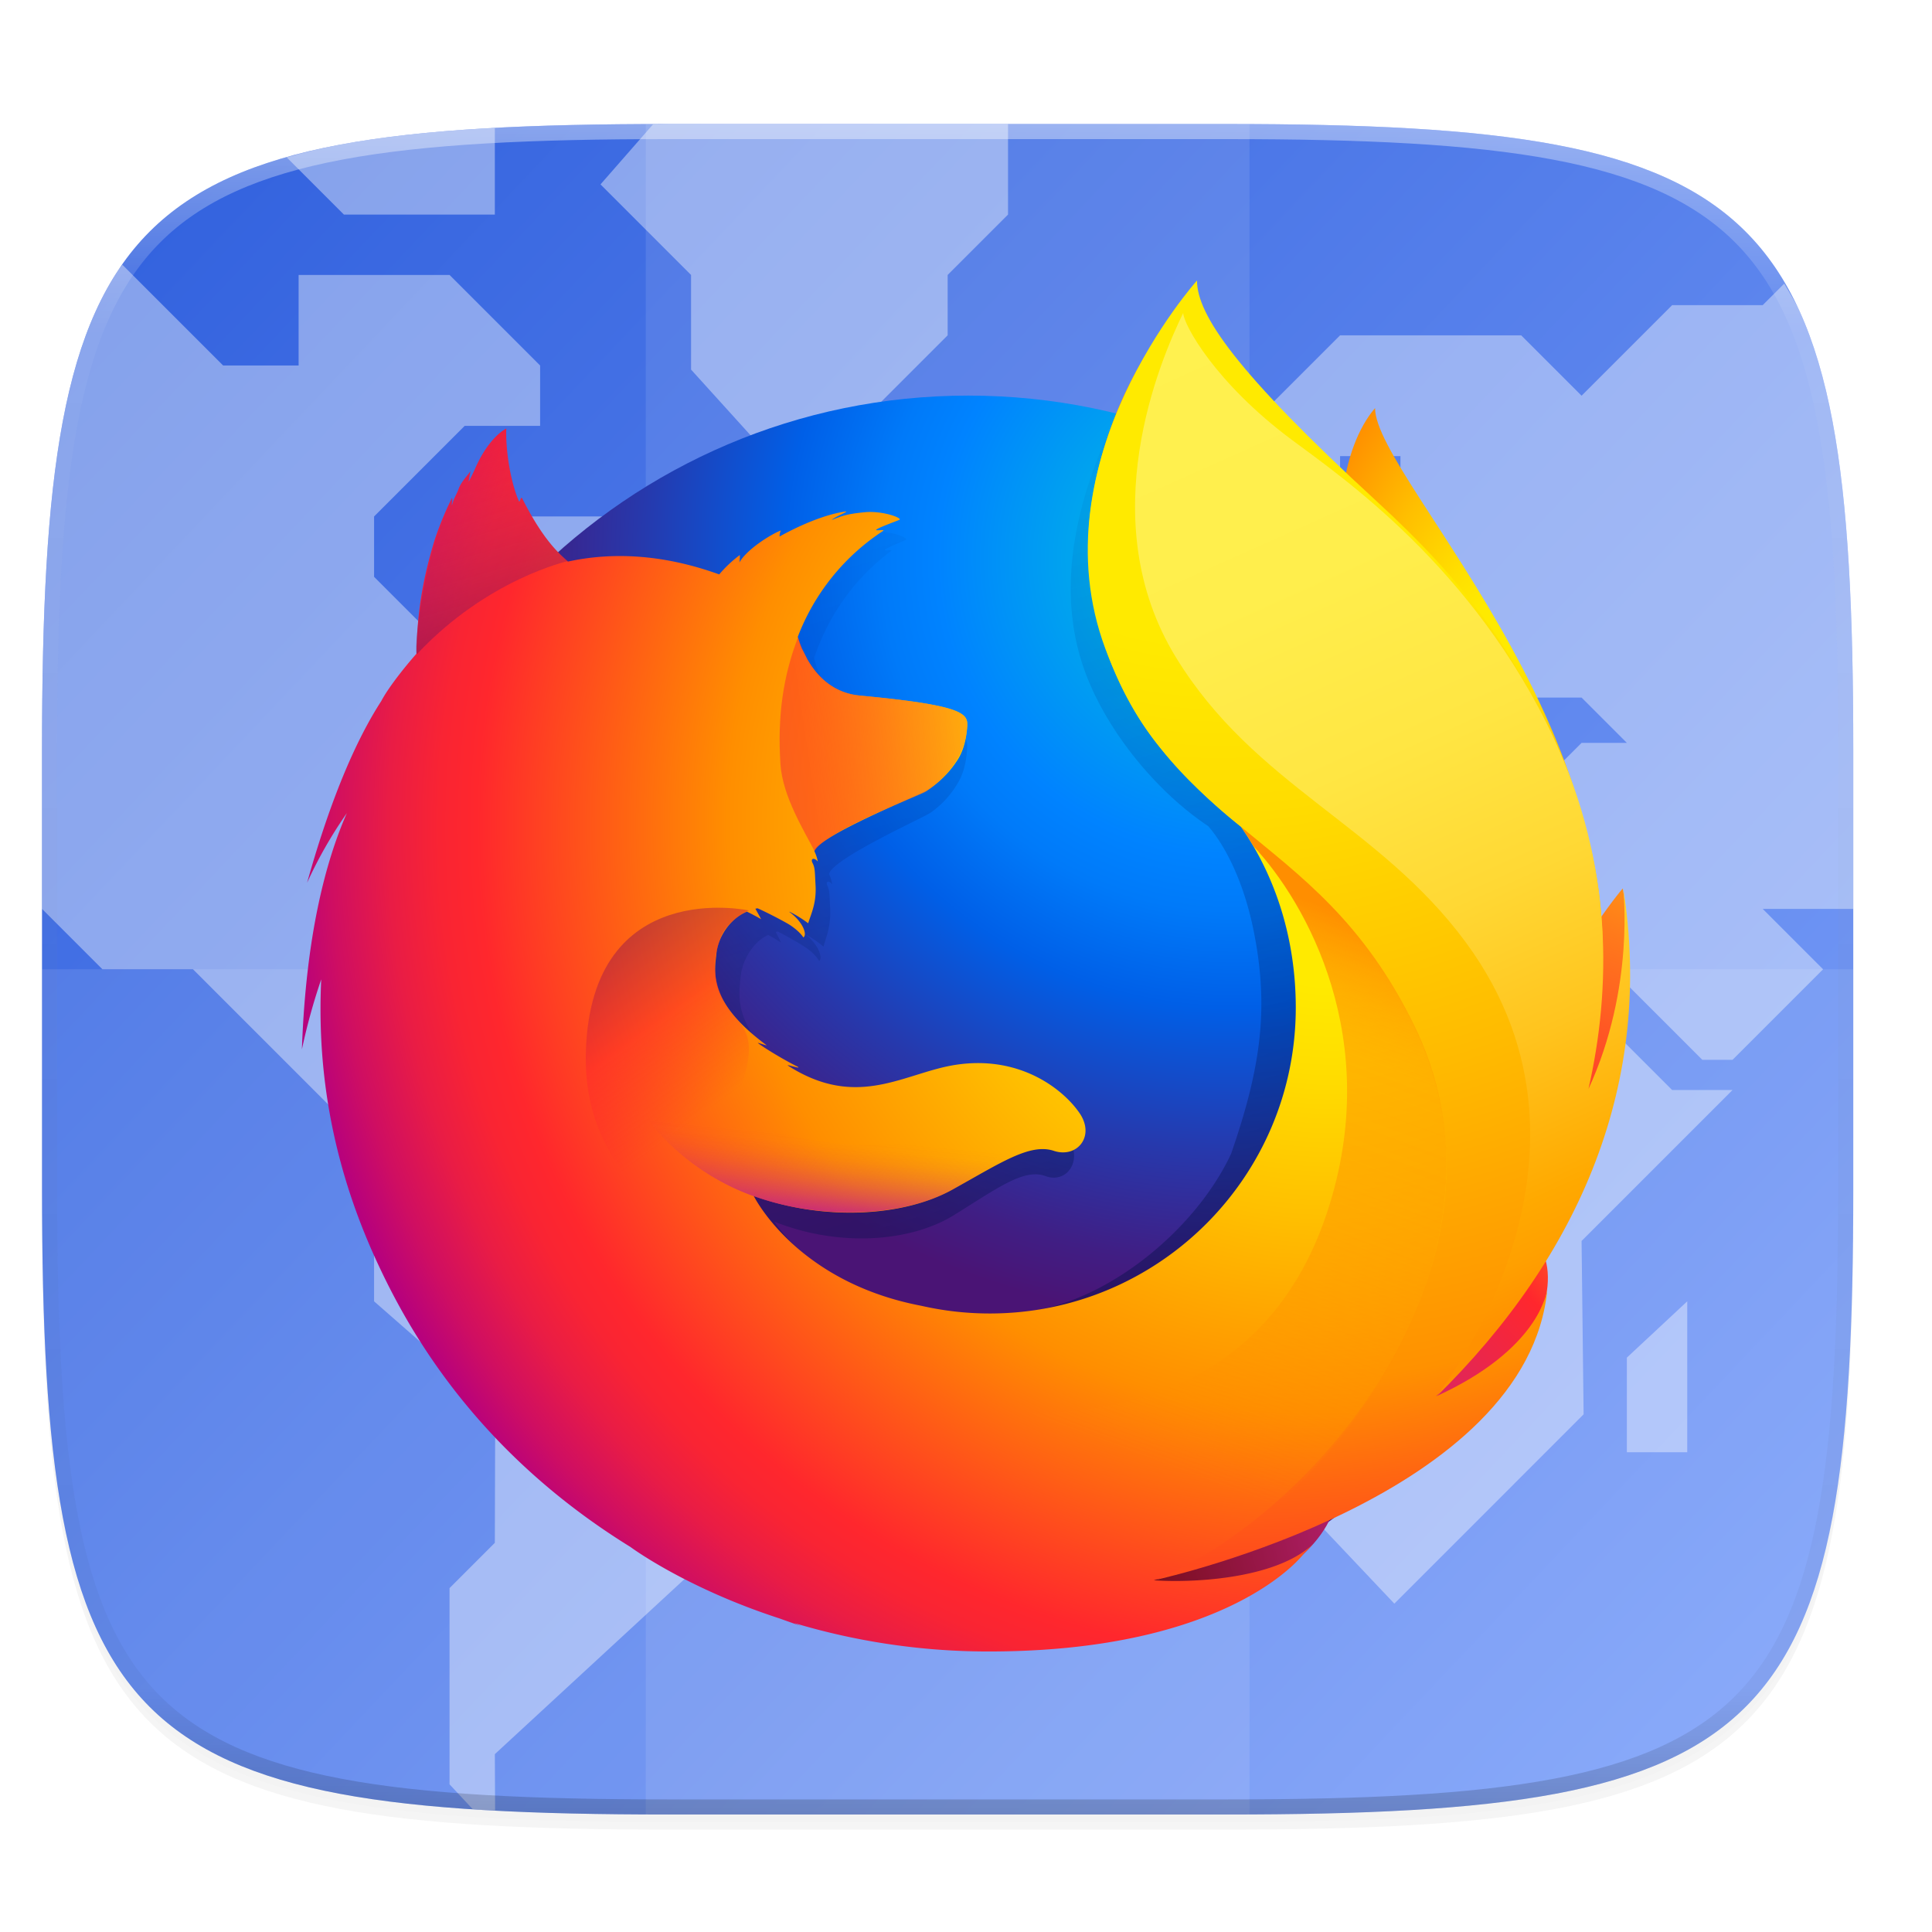 <?xml version="1.0" encoding="UTF-8" standalone="no"?>
<!-- Created with Inkscape (http://www.inkscape.org/) -->

<svg
   xmlns:dc="http://purl.org/dc/elements/1.1/"
   xmlns:cc="http://creativecommons.org/ns#"
   xmlns:rdf="http://www.w3.org/1999/02/22-rdf-syntax-ns#"
   xmlns:svg="http://www.w3.org/2000/svg"
   xmlns="http://www.w3.org/2000/svg"
   xmlns:xlink="http://www.w3.org/1999/xlink"
   xmlns:sodipodi="http://sodipodi.sourceforge.net/DTD/sodipodi-0.dtd"
   xmlns:inkscape="http://www.inkscape.org/namespaces/inkscape"
   inkscape:export-ydpi="96"
   inkscape:export-xdpi="96"
   width="256"
   height="256"
   id="svg11300"
   sodipodi:version="0.32"
   inkscape:version="0.92.3 (2405546, 2018-03-11)"
   sodipodi:docname="firefox.svg"
   inkscape:output_extension="org.inkscape.output.svg.inkscape"
   version="1.0"
   style="display:inline;enable-background:new"
   inkscape:export-filename="/home/sam/suru-template.png">
  <title
     id="title3004">Suru App Icon Template</title>
  <sodipodi:namedview
     stroke="#ef2929"
     fill="#f57900"
     id="base"
     pagecolor="#ffffff"
     bordercolor="#000000"
     borderopacity="0.255"
     inkscape:pageopacity="0"
     inkscape:pageshadow="2"
     inkscape:zoom="2"
     inkscape:cx="84.50514"
     inkscape:cy="126.27108"
     inkscape:current-layer="layer13"
     showgrid="false"
     inkscape:grid-bbox="true"
     inkscape:document-units="px"
     inkscape:showpageshadow="false"
     inkscape:window-width="1920"
     inkscape:window-height="1009"
     inkscape:window-x="0"
     inkscape:window-y="34"
     width="400px"
     height="300px"
     inkscape:snap-nodes="true"
     inkscape:snap-bbox="true"
     gridtolerance="10000"
     inkscape:object-nodes="true"
     inkscape:snap-grids="true"
     showguides="true"
     inkscape:guide-bbox="true"
     inkscape:window-maximized="1"
     inkscape:bbox-paths="true"
     inkscape:snap-bbox-midpoints="true"
     inkscape:snap-global="true"
     inkscape:object-paths="true"
     inkscape:snap-intersection-paths="true"
     inkscape:snap-smooth-nodes="true"
     inkscape:pagecheckerboard="false"
     showborder="true"
     inkscape:document-rotation="0">
    <inkscape:grid
       spacingy="1"
       spacingx="1"
       id="grid5883"
       type="xygrid"
       enabled="true"
       visible="true"
       empspacing="4"
       snapvisiblegridlinesonly="true"
       originx="0"
       originy="0" />
    <inkscape:grid
       type="xygrid"
       id="grid11592"
       empspacing="2"
       visible="true"
       enabled="false"
       spacingx="0.5"
       spacingy="0.5"
       color="#ff0000"
       opacity="0.125"
       empcolor="#ff0000"
       empopacity="0.251"
       snapvisiblegridlinesonly="true"
       originx="0"
       originy="0" />
  </sodipodi:namedview>
  <defs
     id="defs3">
    <linearGradient
       inkscape:collect="always"
       id="linearGradient1187">
      <stop
         style="stop-color:#2f5fdd;stop-opacity:1"
         offset="0"
         id="stop1183" />
      <stop
         style="stop-color:#80a3fa;stop-opacity:1"
         offset="1"
         id="stop1185" />
    </linearGradient>
    <clipPath
       clipPathUnits="userSpaceOnUse"
       id="clipPath9430">
      <path
         sodipodi:nodetypes="sssssssss"
         inkscape:connector-curvature="0"
         id="path9432"
         d="m 166.062,-196 h 179.875 C 491.235,-196 512,-175.287 512,-30.125 v 148.25 C 512,263.286 491.235,284 345.938,284 H 166.062 C 20.765,284 0,263.286 0,118.125 V -30.125 C 0,-175.287 20.765,-196 166.062,-196 Z"
         style="color:#000000;display:inline;overflow:visible;visibility:visible;fill:#ffffff;fill-opacity:1;fill-rule:nonzero;stroke:none;stroke-width:1;marker:none;enable-background:new" />
    </clipPath>
    <clipPath
       clipPathUnits="userSpaceOnUse"
       id="clipPath1082">
      <path
         sodipodi:nodetypes="sssssssss"
         inkscape:connector-curvature="0"
         id="path1084"
         d="M 361.938,-212 C 507.235,-212 528,-191.287 528,-46.125 V 70.125 C 528,215.286 507.235,236 361.938,236 H 214.062 C 68.765,236 48,215.286 48,70.125 V -46.125 C 48,-191.287 68.765,-212 214.062,-212 Z"
         style="display:inline;opacity:1;fill:#8c59d9;fill-opacity:1;stroke:none;stroke-width:2;stroke-linecap:round;stroke-linejoin:round;stroke-miterlimit:4;stroke-dasharray:none;stroke-dashoffset:0;stroke-opacity:1;enable-background:new" />
    </clipPath>
    <filter
       inkscape:collect="always"
       style="color-interpolation-filters:sRGB"
       id="filter925"
       x="-0.023"
       width="1.046"
       y="-0.025"
       height="1.05">
      <feGaussianBlur
         inkscape:collect="always"
         stdDeviation="2.32"
         id="feGaussianBlur927" />
    </filter>
    <filter
       inkscape:collect="always"
       style="color-interpolation-filters:sRGB"
       id="filter931"
       x="-0.012"
       width="1.023"
       y="-0.012"
       height="1.025">
      <feGaussianBlur
         inkscape:collect="always"
         stdDeviation="1.16"
         id="feGaussianBlur933" />
    </filter>
    <linearGradient
       inkscape:collect="always"
       xlink:href="#linearGradient1013"
       id="linearGradient1108"
       x1="296"
       y1="-212"
       x2="296"
       y2="236"
       gradientUnits="userSpaceOnUse" />
    <linearGradient
       id="linearGradient1013"
       inkscape:collect="always">
      <stop
         id="stop1005"
         offset="0"
         style="stop-color:#ffffff;stop-opacity:1;" />
      <stop
         style="stop-color:#ffffff;stop-opacity:0.098"
         offset="0.125"
         id="stop1007" />
      <stop
         style="stop-color:#000000;stop-opacity:0.098"
         offset="0.925"
         id="stop1009" />
      <stop
         id="stop1011"
         offset="1"
         style="stop-color:#000000;stop-opacity:0.498" />
    </linearGradient>
    <clipPath
       clipPathUnits="userSpaceOnUse"
       id="clipPath1082-3">
      <path
         sodipodi:nodetypes="sssssssss"
         inkscape:connector-curvature="0"
         id="path1084-6"
         d="M 361.938,-212 C 507.235,-212 528,-191.287 528,-46.125 V 70.125 C 528,215.286 507.235,236 361.938,236 H 214.062 C 68.765,236 48,215.286 48,70.125 V -46.125 C 48,-191.287 68.765,-212 214.062,-212 Z"
         style="display:inline;opacity:1;fill:#8c59d9;fill-opacity:1;stroke:none;stroke-width:2;stroke-linecap:round;stroke-linejoin:round;stroke-miterlimit:4;stroke-dasharray:none;stroke-dashoffset:0;stroke-opacity:1;enable-background:new" />
    </clipPath>
    <radialGradient
       id="radial-gradient-99"
       cx="-14480.522"
       cy="-8329.079"
       fx="-14509.281"
       r="450.875"
       gradientTransform="matrix(0.141,0.006,-0.009,0.207,2167.785,1939.651)"
       gradientUnits="userSpaceOnUse">
      <stop
         offset="0.045"
         stop-color="#ffea00"
         id="stop1351-6" />
      <stop
         offset="0.12"
         stop-color="#ffde00"
         id="stop1353-7" />
      <stop
         offset="0.254"
         stop-color="#ffbf00"
         id="stop1355-9" />
      <stop
         offset="0.429"
         stop-color="#ff8e00"
         id="stop1357-39" />
      <stop
         offset="0.769"
         stop-color="#ff272d"
         id="stop1359-7" />
      <stop
         offset="0.872"
         stop-color="#e0255a"
         id="stop1361-4" />
      <stop
         offset="0.953"
         stop-color="#cc2477"
         id="stop1363-8" />
      <stop
         offset="1"
         stop-color="#c42482"
         id="stop1365-99" />
    </radialGradient>
    <radialGradient
       id="radial-gradient-2-4"
       cx="-7529.669"
       cy="-7921.608"
       r="791.229"
       gradientTransform="matrix(0.226,0,0,0.226,1865.223,1908.267)"
       gradientUnits="userSpaceOnUse">
      <stop
         offset="0"
         stop-color="#00ccda"
         id="stop1368-2" />
      <stop
         offset="0.22"
         stop-color="#0083ff"
         id="stop1370-7" />
      <stop
         offset="0.261"
         stop-color="#007af9"
         id="stop1372-4" />
      <stop
         offset="0.33"
         stop-color="#0060e8"
         id="stop1374-26" />
      <stop
         offset="0.333"
         stop-color="#005fe7"
         id="stop1376-07" />
      <stop
         offset="0.438"
         stop-color="#2639ad"
         id="stop1378-4" />
      <stop
         offset="0.522"
         stop-color="#401e84"
         id="stop1380-7" />
      <stop
         offset="0.566"
         stop-color="#4a1475"
         id="stop1382-7" />
    </radialGradient>
    <linearGradient
       inkscape:collect="always"
       xlink:href="#linear-gradient-46-3-1-3"
       id="linearGradient4923"
       gradientUnits="userSpaceOnUse"
       x1="575.669"
       y1="731.188"
       x2="384.231"
       y2="104.96"
       gradientTransform="matrix(0.185,0,0,0.185,33.539,80.803)" />
    <linearGradient
       id="linear-gradient-46-3-1-3"
       x1="575.669"
       y1="731.188"
       x2="384.231"
       y2="104.96"
       gradientUnits="userSpaceOnUse">
      <stop
         offset="0"
         stop-color="#000f43"
         stop-opacity="0.4"
         id="stop1385-2-7-9-1" />
      <stop
         offset="0.485"
         stop-color="#001962"
         stop-opacity="0.173"
         id="stop1387-3-6-6-0" />
      <stop
         offset="1"
         stop-color="#002079"
         stop-opacity="0"
         id="stop1389-5-7-6-3" />
    </linearGradient>
    <radialGradient
       id="radial-gradient-3-5"
       cx="-8260.94"
       cy="-6516.556"
       r="266.886"
       gradientTransform="matrix(0.225,0.023,-0.023,0.225,1934.323,1852.539)"
       gradientUnits="userSpaceOnUse">
      <stop
         offset="0.003"
         stop-color="#ffea00"
         id="stop1392-2" />
      <stop
         offset="0.497"
         stop-color="#ff272d"
         id="stop1394-14" />
      <stop
         offset="1"
         stop-color="#c42482"
         id="stop1396-53" />
    </radialGradient>
    <radialGradient
       id="radial-gradient-4-5"
       cx="-8285.087"
       cy="-6772.468"
       r="445.678"
       gradientTransform="matrix(0.225,0.023,-0.023,0.225,1934.323,1852.539)"
       gradientUnits="userSpaceOnUse">
      <stop
         offset="0.003"
         stop-color="#ffe900"
         id="stop1399-9" />
      <stop
         offset="0.157"
         stop-color="#ffaf0e"
         id="stop1401-01" />
      <stop
         offset="0.316"
         stop-color="#ff7a1b"
         id="stop1403-8" />
      <stop
         offset="0.472"
         stop-color="#ff4e26"
         id="stop1405-9" />
      <stop
         offset="0.621"
         stop-color="#ff2c2e"
         id="stop1407-5" />
      <stop
         offset="0.762"
         stop-color="#ff1434"
         id="stop1409-7" />
      <stop
         offset="0.892"
         stop-color="#ff0538"
         id="stop1411-2" />
      <stop
         offset="1"
         stop-color="#ff0039"
         id="stop1413-2" />
    </radialGradient>
    <radialGradient
       id="radial-gradient-5-64"
       cx="-8222.051"
       cy="-6359.332"
       r="408.958"
       gradientTransform="matrix(0.225,0.023,-0.023,0.225,1934.323,1852.539)"
       gradientUnits="userSpaceOnUse">
      <stop
         offset="0.003"
         stop-color="#ff272d"
         id="stop1416-2" />
      <stop
         offset="0.497"
         stop-color="#c42482"
         id="stop1418-62" />
      <stop
         offset="0.986"
         stop-color="#620700"
         id="stop1420-51" />
    </radialGradient>
    <radialGradient
       id="radial-gradient-6-7"
       cx="750.189"
       cy="396.041"
       fx="778.167"
       fy="382.212"
       r="782.18"
       gradientUnits="userSpaceOnUse"
       gradientTransform="matrix(0.185,0,0,0.185,33.539,80.803)">
      <stop
         offset="0.156"
         stop-color="#ffea00"
         id="stop1423-7" />
      <stop
         offset="0.231"
         stop-color="#ffde00"
         id="stop1425-4" />
      <stop
         offset="0.365"
         stop-color="#ffbf00"
         id="stop1427-0" />
      <stop
         offset="0.541"
         stop-color="#ff8e00"
         id="stop1429-3" />
      <stop
         offset="0.763"
         stop-color="#ff272d"
         id="stop1431-5" />
      <stop
         offset="0.796"
         stop-color="#f92433"
         id="stop1433-0" />
      <stop
         offset="0.841"
         stop-color="#e91c45"
         id="stop1435-1" />
      <stop
         offset="0.893"
         stop-color="#cf0e62"
         id="stop1437-6" />
      <stop
         offset="0.935"
         stop-color="#b5007f"
         id="stop1439-02" />
    </radialGradient>
    <radialGradient
       id="radial-gradient-7-8"
       cx="691.339"
       cy="3.289"
       r="923.615"
       gradientUnits="userSpaceOnUse"
       gradientTransform="matrix(0.185,0,0,0.185,33.539,80.803)">
      <stop
         offset="0.279"
         stop-color="#ffea00"
         id="stop1442-4" />
      <stop
         offset="0.402"
         stop-color="#fd0"
         id="stop1444-0" />
      <stop
         offset="0.63"
         stop-color="#ffba00"
         id="stop1446-1" />
      <stop
         offset="0.856"
         stop-color="#ff9100"
         id="stop1448-6" />
      <stop
         offset="0.933"
         stop-color="#ff6711"
         id="stop1450-2" />
      <stop
         offset="0.994"
         stop-color="#ff4a1d"
         id="stop1452-9" />
    </radialGradient>
    <linearGradient
       inkscape:collect="always"
       xlink:href="#linear-gradient-2-1-2-3-9"
       id="linearGradient4925"
       gradientUnits="userSpaceOnUse"
       gradientTransform="matrix(0.225,0.023,-0.023,0.225,1934.323,1852.539)"
       x1="-8944.65"
       y1="-6677.742"
       x2="-8660.289"
       y2="-6750.226" />
    <linearGradient
       id="linear-gradient-2-1-2-3-9"
       x1="-8944.65"
       y1="-6677.742"
       x2="-8660.289"
       y2="-6750.226"
       gradientTransform="matrix(1.219,0.123,-0.123,1.219,10296.265,9597.23)"
       gradientUnits="userSpaceOnUse">
      <stop
         offset="0"
         stop-color="#c42482"
         stop-opacity="0.5"
         id="stop1455-0-6-5-8" />
      <stop
         offset="0.474"
         stop-color="#ff272d"
         stop-opacity="0.5"
         id="stop1457-2-4-6-3" />
      <stop
         offset="0.486"
         stop-color="#ff2c2c"
         stop-opacity="0.513"
         id="stop1459-0-4-8-7" />
      <stop
         offset="0.675"
         stop-color="#ff7a1a"
         stop-opacity="0.72"
         id="stop1461-9-7-1-1" />
      <stop
         offset="0.829"
         stop-color="#ffb20d"
         stop-opacity="0.871"
         id="stop1463-2-7-8-0" />
      <stop
         offset="0.942"
         stop-color="#ffd605"
         stop-opacity="0.964"
         id="stop1465-5-2-0-2" />
      <stop
         offset="1"
         stop-color="#ffe302"
         id="stop1467-0-8-8-8" />
    </linearGradient>
    <linearGradient
       inkscape:collect="always"
       xlink:href="#linear-gradient-3-6-8-0-4"
       id="linearGradient4927"
       gradientUnits="userSpaceOnUse"
       gradientTransform="matrix(0.184,0.018,-0.018,0.184,1.473,323.369)"
       x1="245.347"
       y1="-1082.012"
       x2="190.775"
       y2="-1221.859" />
    <linearGradient
       id="linear-gradient-3-6-8-0-4"
       x1="245.347"
       y1="-1082.012"
       x2="190.775"
       y2="-1221.859"
       gradientTransform="matrix(0.995,0.1,-0.1,0.995,-173.696,1313.941)"
       gradientUnits="userSpaceOnUse">
      <stop
         offset="0"
         stop-color="#891551"
         stop-opacity="0.6"
         id="stop1470-1-1-3-8" />
      <stop
         offset="1"
         stop-color="#c42482"
         stop-opacity="0"
         id="stop1472-5-6-6-3" />
    </linearGradient>
    <linearGradient
       inkscape:collect="always"
       xlink:href="#linear-gradient-4-4-2-3-8"
       id="linearGradient4929"
       gradientUnits="userSpaceOnUse"
       gradientTransform="matrix(0.184,0.018,-0.018,0.184,89.925,35.302)"
       x1="22.04"
       y1="718.827"
       x2="116.148"
       y2="825.714" />
    <linearGradient
       id="linear-gradient-4-4-2-3-8"
       x1="22.04"
       y1="718.827"
       x2="116.148"
       y2="825.714"
       gradientTransform="matrix(0.995,0.1,-0.1,0.995,305.439,-246.471)"
       gradientUnits="userSpaceOnUse">
      <stop
         offset="0.005"
         stop-color="#891551"
         stop-opacity="0.5"
         id="stop1475-8-9-0-5" />
      <stop
         offset="0.484"
         stop-color="#ff272d"
         stop-opacity="0.5"
         id="stop1477-5-6-0-2" />
      <stop
         offset="1"
         stop-color="#ff272d"
         stop-opacity="0"
         id="stop1479-7-5-3-4" />
    </linearGradient>
    <linearGradient
       inkscape:collect="always"
       xlink:href="#linear-gradient-5-2-2-9-3"
       id="linearGradient4931"
       gradientUnits="userSpaceOnUse"
       gradientTransform="matrix(0.184,0.018,-0.018,0.184,89.925,35.302)"
       x1="200.104"
       y1="904.616"
       x2="200.171"
       y2="829.835" />
    <linearGradient
       id="linear-gradient-5-2-2-9-3"
       x1="200.104"
       y1="904.616"
       x2="200.171"
       y2="829.835"
       gradientTransform="matrix(0.995,0.1,-0.1,0.995,305.439,-246.471)"
       gradientUnits="userSpaceOnUse">
      <stop
         offset="0"
         stop-color="#c42482"
         id="stop1482-4-7-7-0" />
      <stop
         offset="0.083"
         stop-color="#c42482"
         stop-opacity="0.81"
         id="stop1484-3-8-6-5" />
      <stop
         offset="0.206"
         stop-color="#c42482"
         stop-opacity="0.565"
         id="stop1486-0-3-3-6" />
      <stop
         offset="0.328"
         stop-color="#c42482"
         stop-opacity="0.362"
         id="stop1488-4-0-5-0" />
      <stop
         offset="0.447"
         stop-color="#c42482"
         stop-opacity="0.204"
         id="stop1490-3-0-7-0" />
      <stop
         offset="0.562"
         stop-color="#c42482"
         stop-opacity="0.091"
         id="stop1492-5-1-6-8" />
      <stop
         offset="0.673"
         stop-color="#c42482"
         stop-opacity="0.023"
         id="stop1494-1-6-3-3" />
      <stop
         offset="0.773"
         stop-color="#c42482"
         stop-opacity="0"
         id="stop1496-5-6-4-7" />
    </linearGradient>
    <linearGradient
       inkscape:collect="always"
       xlink:href="#linear-gradient-6-1-5-1-9"
       id="linearGradient4933"
       gradientUnits="userSpaceOnUse"
       x1="655.531"
       y1="38.12"
       x2="961.187"
       y2="721.615"
       gradientTransform="matrix(0.185,0,0,0.185,33.539,80.803)" />
    <linearGradient
       id="linear-gradient-6-1-5-1-9"
       x1="655.531"
       y1="38.12"
       x2="961.187"
       y2="721.615"
       gradientUnits="userSpaceOnUse">
      <stop
         offset="0"
         stop-color="#fff14f"
         id="stop1499-2-9-8-0" />
      <stop
         offset="0.268"
         stop-color="#ffee4c"
         id="stop1501-7-6-4-2" />
      <stop
         offset="0.452"
         stop-color="#ffe643"
         id="stop1503-8-6-6-4" />
      <stop
         offset="0.612"
         stop-color="#ffd834"
         id="stop1505-0-8-8-8" />
      <stop
         offset="0.757"
         stop-color="#ffc41e"
         id="stop1507-7-1-0-6" />
      <stop
         offset="0.892"
         stop-color="#ffab02"
         id="stop1509-4-3-4-1" />
      <stop
         offset="0.902"
         stop-color="#ffa900"
         id="stop1511-1-3-8-6" />
      <stop
         offset="0.949"
         stop-color="#ffa000"
         id="stop1513-1-4-9-3" />
      <stop
         offset="1"
         stop-color="#ff9100"
         id="stop1515-6-1-4-9" />
    </linearGradient>
    <linearGradient
       inkscape:collect="always"
       xlink:href="#linear-gradient-7-3-4-7-5"
       id="linearGradient4935"
       gradientUnits="userSpaceOnUse"
       x1="715.885"
       y1="431.21"
       x2="571.098"
       y2="819.96"
       gradientTransform="matrix(0.185,0,0,0.185,33.539,80.803)" />
    <linearGradient
       id="linear-gradient-7-3-4-7-5"
       x1="715.885"
       y1="431.21"
       x2="571.098"
       y2="819.96"
       gradientUnits="userSpaceOnUse">
      <stop
         offset="0"
         stop-color="#ff8e00"
         id="stop1518-1-7-2-0" />
      <stop
         offset="0.04"
         stop-color="#ff8e00"
         stop-opacity="0.858"
         id="stop1520-6-7-6-7" />
      <stop
         offset="0.084"
         stop-color="#ff8e00"
         stop-opacity="0.729"
         id="stop1522-8-2-6-5" />
      <stop
         offset="0.13"
         stop-color="#ff8e00"
         stop-opacity="0.628"
         id="stop1524-6-5-4-2" />
      <stop
         offset="0.178"
         stop-color="#ff8e00"
         stop-opacity="0.557"
         id="stop1526-1-3-9-6" />
      <stop
         offset="0.227"
         stop-color="#ff8e00"
         stop-opacity="0.514"
         id="stop1528-5-8-3-9" />
      <stop
         offset="0.282"
         stop-color="#ff8e00"
         stop-opacity="0.5"
         id="stop1530-1-9-5-2" />
      <stop
         offset="0.389"
         stop-color="#ff8e00"
         stop-opacity="0.478"
         id="stop1532-2-4-7-0" />
      <stop
         offset="0.524"
         stop-color="#ff8e00"
         stop-opacity="0.416"
         id="stop1534-1-6-8-4" />
      <stop
         offset="0.676"
         stop-color="#ff8e00"
         stop-opacity="0.314"
         id="stop1536-8-7-6-1" />
      <stop
         offset="0.838"
         stop-color="#ff8e00"
         stop-opacity="0.172"
         id="stop1538-5-9-0-0" />
      <stop
         offset="1"
         stop-color="#ff8e00"
         stop-opacity="0"
         id="stop1540-8-6-3-9" />
    </linearGradient>
    <linearGradient
       inkscape:collect="always"
       xlink:href="#linearGradient1187"
       id="linearGradient1189"
       x1="7.213"
       y1="60.432"
       x2="243.414"
       y2="283.881"
       gradientUnits="userSpaceOnUse" />
  </defs>
  <g
     style="display:inline"
     inkscape:groupmode="layer"
     inkscape:label="Icon"
     id="layer1"
     transform="translate(0,-44)">
    <g
       inkscape:groupmode="layer"
       id="layer9"
       inkscape:label="Hires"
       style="display:inline">
      <g
         inkscape:groupmode="layer"
         id="layer6"
         inkscape:label="Drop Shadow"
         style="display:inline">
        <path
           sodipodi:nodetypes="sssssssss"
           inkscape:connector-curvature="0"
           id="path923"
           d="m 162.537,62.432 c 72.649,0 83.031,10.357 83.031,82.937 v 58.125 c 0,72.581 -10.383,82.938 -83.031,82.938 h -73.938 c -72.649,0 -83.031,-10.357 -83.031,-82.938 v -58.125 c 0,-72.581 10.383,-82.937 83.031,-82.937 z"
           style="display:inline;opacity:0.2;fill:#000000;fill-opacity:1;stroke:none;stroke-width:2;stroke-linecap:round;stroke-linejoin:round;stroke-miterlimit:4;stroke-dasharray:none;stroke-dashoffset:0;stroke-opacity:1;filter:url(#filter925);enable-background:new" />
        <path
           style="display:inline;opacity:0.1;fill:#000000;fill-opacity:1;stroke:none;stroke-width:2;stroke-linecap:round;stroke-linejoin:round;stroke-miterlimit:4;stroke-dasharray:none;stroke-dashoffset:0;stroke-opacity:1;filter:url(#filter931);enable-background:new"
           d="m 162.537,61.432 c 72.649,0 83.031,10.357 83.031,82.937 v 58.125 c 0,72.581 -10.383,82.938 -83.031,82.938 h -73.938 c -72.649,0 -83.031,-10.357 -83.031,-82.938 v -58.125 c 0,-72.581 10.383,-82.937 83.031,-82.937 z"
           id="path929"
           inkscape:connector-curvature="0"
           sodipodi:nodetypes="sssssssss" />
      </g>
      <g
         inkscape:groupmode="layer"
         id="layer10"
         inkscape:label="Background"
         style="display:inline">
        <path
           style="display:inline;opacity:1;fill:url(#linearGradient1189);fill-opacity:1;stroke:none;stroke-width:2;stroke-linecap:round;stroke-linejoin:round;stroke-miterlimit:4;stroke-dasharray:none;stroke-dashoffset:0;stroke-opacity:1;enable-background:new"
           d="m 162.537,60.432 c 72.649,0 83.031,10.357 83.031,82.937 v 58.125 c 0,72.581 -10.383,82.938 -83.031,82.938 h -73.938 c -72.649,0 -83.031,-10.357 -83.031,-82.938 v -58.125 c 0,-72.581 10.383,-82.937 83.031,-82.937 z"
           id="rect877"
           inkscape:connector-curvature="0"
           sodipodi:nodetypes="sssssssss" />
      </g>
      <g
         inkscape:groupmode="layer"
         id="layer13"
         inkscape:label="Pictogram"
         style="display:inline">
        <rect
           y="60.432"
           x="85.568"
           height="224"
           width="80"
           id="rect4277"
           style="color:#000000;display:inline;overflow:visible;visibility:visible;opacity:0.1;fill:#ffffff;fill-opacity:1;fill-rule:nonzero;stroke:none;stroke-width:2;stroke-linecap:butt;stroke-linejoin:miter;stroke-miterlimit:4;stroke-dasharray:none;stroke-dashoffset:0;stroke-opacity:1;marker:none;enable-background:accumulate"
           inkscape:label="Folder Effect Center" />
        <path
           style="display:inline;opacity:0.1;fill:#ffffff;fill-opacity:1;stroke:none;stroke-width:2;stroke-linecap:round;stroke-linejoin:round;stroke-miterlimit:4;stroke-dasharray:none;stroke-dashoffset:0;stroke-opacity:1;enable-background:new"
           d="m 5.568,172.432 v 29.062 c 0,72.581 10.383,82.938 83.031,82.938 h 73.937 c 72.649,0 83.031,-10.357 83.031,-82.938 v -29.062 z"
           id="path1026"
           inkscape:connector-curvature="0"
           sodipodi:nodetypes="csssscc"
           inkscape:label="Folder Effect Bottom" />
        <path
           inkscape:connector-curvature="0"
           id="path4243"
           d="m 88.6,60.432 c -0.771,0 -1.317,0.048 -2.074,0.051 l -6.957,7.949 12,12 v 12.541 l 14,15.459 h 8 v -8 l 12,-12 v -8 l 8,-8 v -12 z m -23.031,0.555 c -0.419,0.023 -0.981,0.009 -1.395,0.033 -3.618,0.212 -7.02,0.489 -10.215,0.846 -3.195,0.357 -6.185,0.792 -8.982,1.318 -2.499,0.47 -4.79,1.042 -6.99,1.666 l 7.582,7.582 h 20 z m -49.352,18.094 c -0.104,0.149 -0.239,0.263 -0.342,0.414 -1.188,1.754 -2.249,3.663 -3.191,5.738 -0.943,2.075 -1.768,4.318 -2.49,6.74 -0.722,2.422 -1.34,5.024 -1.867,7.818 -0.527,2.794 -0.963,5.781 -1.32,8.973 -0.357,3.192 -0.637,6.588 -0.85,10.203 -0.426,7.229 -0.588,15.33 -0.588,24.402 v 21.062 l 8,8 h 12 l 20,20 v -24 l 12,-12 h 8 l 12,-12 h 12 l -6,-6 12,-14 -12,-12 h -18 v 16 h -8 l -8,-8 v -8 l 12,-12 h 10 v -8 l -12,-12 h -20 v 12 h -10 z m 220.203,2.5 -2.852,2.852 h -12 l -12,12 -8,-8 h -24 l -12,12 v 10 h 12 v -6 h 8 v 8 l -4,4 -16,0.271 -6,5.729 h -8 v 8 l -6,6 v 12 h 12 l 8,-8 h 8 v 4 l 8,8 h 4 v -4 l -8,-8 h 8 l 8,8 h 10 l -6,-6 6,-6 h 6 l 6,6 h -6 l -6,6 5.891,5.893 0.109,6.107 h -8 l 24,24 h 4 l 4,-4 8,-8 -8,-8 h 12 v -21.062 c 0,-9.073 -0.162,-17.173 -0.588,-24.402 -0.213,-3.615 -0.492,-7.011 -0.85,-10.203 -0.357,-3.192 -0.793,-6.178 -1.32,-8.973 -0.527,-2.794 -1.145,-5.396 -1.867,-7.818 -0.722,-2.422 -1.55,-4.665 -2.492,-6.74 -0.6,-1.321 -1.333,-2.463 -2.031,-3.652 z m -34.852,78.852 h -24 l -4,-4 h -24 l -14,14 v 20 l 10,10 h 14 l 6,6 v 6 l 4,4 v 24 l 15.189,16.055 25.08,-25.082 -0.27,-22.973 20,-20 h -8 l -20,-20 z m -78,-56 v 6 h 12 l -6,-6 z m 36,2 -6,6 v 6 h 6 z m -62,22 -6,6 h 6 l 2,2 h 2 l 2,-2 z m -34,42 -6,6 h 12 v -6 z m -6,18 -8,8 v 20 l 16.053,14.068 -0.053,17.932 -6,6 v 26 l 3.061,3.285 c 0.537,0.035 0.998,0.097 1.545,0.129 0.424,0.025 1.001,0.012 1.432,0.035 l -0.037,-7.449 26,-24 v -8 l 12,-12 v -6 l 6,-6 v -16 l -8,-8 h -16 l -8,-8 z m 166,28 -8,7.459 v 12.541 h 8 z"
           style="color:#000000;display:inline;overflow:visible;visibility:visible;opacity:0.4;fill:#ffffff;fill-opacity:1;fill-rule:nonzero;stroke:none;stroke-width:64;stroke-linecap:butt;stroke-linejoin:miter;stroke-miterlimit:4;stroke-dasharray:none;stroke-dashoffset:0;stroke-opacity:1;marker:none;enable-background:accumulate;stop-opacity:1"
           inkscape:label="World" />
      </g>
      <g
         id="g195"
         inkscape:groupmode="layer"
         inkscape:label="Firefox">
        <path
           id="path1547"
           style="opacity:1;fill:url(#radial-gradient-99);stroke-width:1;stop-opacity:1"
           d="m 182.202,98.075 c -4.421,5.148 -6.48,16.733 -1.997,28.477 4.483,11.744 11.353,9.194 15.636,21.17 5.653,15.803 3.022,37.031 3.022,37.031 0,0 6.796,19.681 11.532,-1.225 10.483,-39.267 -28.193,-75.783 -28.193,-85.453 z"
           inkscape:connector-curvature="0" />
        <path
           style="opacity:1;fill:url(#radial-gradient-2-4);stroke-width:1;stop-opacity:1"
           d="m 128.256,261.099 c 45.273,0 81.948,-36.874 81.948,-82.341 0,-45.467 -36.675,-82.341 -81.904,-82.341 -45.229,0 -81.904,36.874 -81.904,82.341 -0.088,45.511 36.631,82.341 81.86,82.341 z"
           data-name="&lt;Path&gt;"
           id="_Path_"
           inkscape:connector-curvature="0" />
        <path
           id="path1550"
           style="opacity:1;fill:url(#linearGradient4923);stroke-width:1;stop-opacity:1"
           d="m 189.658,229.531 a 45.578,45.578 0 0 1 -5.561,3.357 129.965,129.965 0 0 0 7.071,-11.623 c 1.746,-1.933 3.346,-3.812 4.65,-5.843 0.634,-0.998 1.35,-2.23 2.107,-3.659 4.601,-8.289 9.674,-21.703 9.817,-35.482 v -0.033 c 0.003,-0.339 0.005,-0.678 0.003,-1.018 a 47.555,47.555 0 0 0 -1.054,-10.292 c 0.037,0.264 0.069,0.528 0.103,0.792 -0.041,-0.203 -0.075,-0.408 -0.119,-0.612 0.068,0.376 0.122,0.738 0.18,1.105 0.94,7.978 0.271,15.76 -3.08,21.498 -0.053,0.084 -0.107,0.162 -0.16,0.244 1.737,-8.72 2.318,-18.348 0.385,-27.987 0,0 -0.773,-4.686 -6.531,-18.912 -3.314,-8.188 -9.2,-14.901 -14.4,-19.791 -4.558,-5.639 -8.698,-9.423 -10.98,-11.826 -4.767,-5.019 -6.765,-8.782 -7.585,-11.237 -0.711,-0.357 -9.809,-9.195 -10.532,-9.532 -3.971,6.157 -16.46,25.416 -10.519,43.41 2.692,8.155 9.501,16.618 16.627,21.366 0.313,0.357 4.24,4.623 6.108,14.244 1.928,9.94 0.915,17.696 -3.055,29.165 -4.668,10.062 -16.627,20.009 -27.825,21.027 -23.939,2.175 -32.703,-12.02 -32.703,-12.02 8.554,3.42 18.012,2.705 23.764,-0.841 5.797,-3.586 9.303,-6.245 12.149,-5.196 2.806,1.044 5.04,-1.986 3.035,-5.126 a 14.492,14.492 0 0 0 -14.658,-6.382 c -5.803,0.943 -11.118,5.54 -18.722,1.088 a 15.789,15.789 0 0 1 -1.427,-0.934 c -0.501,-0.33 1.629,0.502 1.132,0.127 -1.48,-0.804 -4.098,-2.555 -4.778,-3.178 -0.113,-0.104 1.148,0.402 1.035,0.298 -7.109,-5.854 -6.221,-9.809 -5.998,-12.289 0.179,-1.984 1.47,-4.527 3.646,-5.559 1.051,0.574 1.706,1.011 1.706,1.011 0,0 -0.448,-0.916 -0.691,-1.399 0.085,-0.037 0.166,-0.027 0.251,-0.063 0.861,0.416 2.765,1.495 3.767,2.154 1.306,0.921 1.722,1.742 1.722,1.742 0,0 0.344,-0.189 0.089,-0.992 -0.092,-0.329 -0.489,-1.376 -1.782,-2.432 l 0.081,0.009 a 14.99,14.99 0 0 1 2.191,1.521 c 0.365,-1.326 1.02,-2.71 0.876,-5.186 -0.088,-1.741 -0.047,-2.192 -0.354,-2.864 -0.275,-0.577 0.154,-0.803 0.631,-0.203 a 6.06,6.06 0 0 0 -0.408,-1.366 l 0.004,-0.045 c 0.595,-2.074 12.599,-7.469 13.473,-8.1 a 12.434,12.434 0 0 0 3.532,-3.84 c 0.668,-1.064 1.17,-2.556 1.292,-4.821 0.066,-1.633 -0.694,-2.72 -12.832,-3.991 -3.319,-0.327 -5.267,-2.732 -6.374,-4.952 -0.202,-0.478 -0.408,-0.911 -0.614,-1.344 a 10.707,10.707 0 0 1 -0.472,-1.556 c 1.984,-5.699 5.319,-10.518 10.221,-14.16 0.267,-0.243 -1.067,0.062 -0.8,-0.181 0.311,-0.284 2.346,-1.103 2.73,-1.288 0.469,-0.222 -2.009,-1.274 -4.197,-1.018 -2.228,0.251 -2.701,0.517 -3.89,1.021 0.493,-0.491 2.063,-1.135 1.695,-1.131 -2.402,0.368 -5.387,1.764 -7.938,3.346 a 1.981,1.981 0 0 1 0.154,-0.803 c -1.189,0.504 -4.109,2.545 -4.96,4.272 a 8.184,8.184 0 0 0 0.049,-0.997 15.596,15.596 0 0 0 -2.436,2.551 l -0.044,0.04 c -6.897,-2.778 -12.966,-2.958 -18.101,-1.712 -1.124,-1.128 -1.672,-0.303 -4.229,-5.92 -0.174,-0.338 0.133,0.334 0,0 -0.421,-1.089 0.256,1.453 0,0 -4.298,3.392 -9.954,7.235 -12.669,9.949 -0.034,0.108 3.167,-0.905 0,0 -1.109,0.317 -1.034,0.975 -1.202,6.923 -0.041,0.451 -0.005,0.956 -0.041,1.362 -2.169,2.763 -3.646,5.103 -4.204,6.316 -2.805,4.833 -5.894,12.367 -8.888,24.286 a 61.727,61.727 0 0 1 4.76,-9.304 c -2.49,6.326 -4.897,16.26 -5.378,31.558 a 89.28,89.28 0 0 1 2.314,-9.352 87.327,87.327 0 0 0 6.413,37.118 c 1.722,4.213 4.571,10.607 9.42,17.612 15.236,16.031 36.727,26.011 60.524,26.011 24.843,1.9e-4 47.152,-10.869 62.482,-28.13 z"
           inkscape:connector-curvature="0" />
        <path
           id="path1552"
           style="opacity:1;fill:url(#radial-gradient-3-5);stroke-width:1;stop-opacity:1"
           d="m 171.276,241.174 c 30.067,-3.482 43.377,-34.467 26.285,-35.076 -15.439,-0.493 -40.527,36.719 -26.285,35.076 z"
           inkscape:connector-curvature="0" />
        <path
           id="path1554"
           style="opacity:1;fill:url(#radial-gradient-4-5);stroke-width:1;stop-opacity:1"
           d="m 199.725,199.77 c 20.687,-12.039 15.293,-38.044 15.293,-38.044 0,0 -7.984,9.274 -13.407,24.058 -5.358,14.639 -14.323,21.257 -1.886,13.986 z"
           inkscape:connector-curvature="0" />
        <path
           id="path1556"
           style="opacity:1;fill:url(#radial-gradient-5-64);stroke-width:1;stop-opacity:1"
           d="m 134.054,256.562 c 28.841,9.203 53.629,-13.517 38.349,-21.105 -13.892,-6.843 -52.038,16.753 -38.349,21.105 z"
           inkscape:connector-curvature="0" />
        <path
           id="path1558"
           style="opacity:1;fill:url(#radial-gradient-6-7);stroke-width:1;stop-opacity:1"
           d="m 201.874,210.811 c 0.702,-0.99 1.65,-4.16 2.489,-5.577 5.092,-8.219 5.128,-14.773 5.128,-14.923 3.075,-15.363 2.796,-21.636 0.905,-33.238 -1.523,-9.341 -8.182,-22.724 -13.951,-29.168 -5.944,-6.639 -1.756,-4.476 -7.512,-9.326 -5.045,-5.592 -9.936,-11.13 -12.6,-13.357 -19.25,-16.094 -18.815,-19.512 -18.445,-20.095 -0.063,0.068 -0.155,0.17 -0.272,0.303 -0.228,-0.909 -0.389,-1.673 -0.389,-1.673 0,0 -10.523,10.523 -12.738,28.061 -1.446,11.45 2.84,23.386 9.046,31.014 a 70.404,70.404 0 0 0 10.892,10.707 v -0.005 c 4.689,6.734 7.27,15.044 7.27,23.982 0,22.383 -18.155,40.527 -40.55,40.527 a 40.698,40.698 0 0 1 -9.071,-1.019 c -10.566,-2.014 -16.668,-7.344 -19.711,-10.962 -1.744,-2.074 -2.486,-3.586 -2.486,-3.586 9.467,3.391 19.935,2.682 26.301,-0.834 6.415,-3.557 10.296,-6.193 13.446,-5.153 3.105,1.035 5.577,-1.969 3.36,-5.083 -2.173,-3.11 -7.827,-7.563 -16.223,-6.33 -6.422,0.935 -12.305,5.494 -20.721,1.079 a 17.78,17.78 0 0 1 -1.579,-0.927 c -0.555,-0.327 1.803,0.498 1.253,0.126 -1.637,-0.797 -4.536,-2.534 -5.288,-3.152 -0.125,-0.103 1.271,0.399 1.145,0.295 -7.868,-5.806 -6.886,-9.728 -6.638,-12.188 0.198,-1.968 1.627,-4.49 4.035,-5.512 1.163,0.569 1.888,1.003 1.888,1.003 0,0 -0.496,-0.908 -0.764,-1.387 0.094,-0.036 0.183,-0.027 0.277,-0.063 0.953,0.412 3.06,1.482 4.17,2.136 1.445,0.913 1.906,1.728 1.906,1.728 0,0 0.38,-0.188 0.099,-0.984 -0.103,-0.327 -0.541,-1.364 -1.972,-2.412 l 0.089,0.009 a 16.772,16.772 0 0 1 2.425,1.509 c 0.404,-1.315 1.129,-2.687 0.97,-5.143 -0.098,-1.726 -0.052,-2.174 -0.392,-2.84 -0.304,-0.572 0.171,-0.796 0.698,-0.201 a 5.545,5.545 0 0 0 -0.451,-1.356 l 0.005,-0.045 c 0.659,-2.057 13.944,-7.407 14.911,-8.033 a 12.98,12.98 0 0 0 3.909,-3.808 c 0.738,-1.055 1.295,-2.535 1.43,-4.78 0.045,-1.012 -0.266,-1.812 -3.784,-2.578 -2.112,-0.46 -5.379,-0.907 -10.418,-1.38 -3.674,-0.324 -5.829,-2.709 -7.054,-4.911 -0.224,-0.474 -0.451,-0.905 -0.679,-1.333 a 9.804,9.804 0 0 1 -0.523,-1.543 29.255,29.255 0 0 1 11.313,-14.042 c 0.295,-0.241 -1.181,0.062 -0.886,-0.179 0.345,-0.282 2.596,-1.094 3.022,-1.277 0.519,-0.219 -2.223,-1.263 -4.645,-1.009 -2.466,0.249 -2.99,0.512 -4.306,1.013 0.546,-0.487 2.283,-1.126 1.876,-1.121 -2.658,0.365 -5.963,1.75 -8.787,3.318 a 1.786,1.786 0 0 1 0.171,-0.796 c -1.316,0.5 -4.548,2.524 -5.489,4.237 a 7.29,7.29 0 0 0 0.054,-0.988 16.371,16.371 0 0 0 -2.695,2.529 l -0.049,0.04 c -7.633,-2.755 -14.35,-2.934 -20.034,-1.698 -1.244,-1.119 -3.243,-2.811 -6.072,-8.381 -0.192,-0.335 -0.295,0.693 -0.443,0.362 -1.099,-2.55 -1.764,-6.728 -1.654,-9.608 0,0 -2.274,1.036 -4.156,5.365 -0.349,0.778 -0.574,1.207 -0.798,1.637 -0.103,0.125 0.234,-1.421 0.18,-1.337 -0.327,0.554 -1.173,1.328 -1.545,2.329 -0.255,0.742 -0.614,1.158 -0.843,2.084 l -0.054,0.085 c -0.018,-0.273 0.068,-1.123 0.005,-0.948 a 43.586,43.586 0 0 0 -2.272,5.509 c -1.013,3.331 -2.193,7.866 -2.38,13.765 -0.045,0.447 -0.005,0.948 -0.046,1.351 -2.4,2.74 -4.035,5.061 -4.653,6.263 -3.103,4.794 -6.522,12.266 -9.836,24.086 a 58.917,58.917 0 0 1 5.268,-9.228 c -2.756,6.274 -5.42,16.125 -5.953,31.297 a 80.955,80.955 0 0 1 2.561,-9.275 c -0.476,10.117 0.702,22.659 7.098,36.81 3.797,8.323 12.539,25.227 33.898,38.417 l -0.002,0.001 c 0,0 7.266,5.409 19.756,9.463 0.923,0.335 1.858,0.665 2.812,0.985 -0.299,-0.121 -0.589,-0.248 -0.87,-0.379 a 89.514,89.514 0 0 0 25.624,3.766 c 32.34,0.028 41.878,-12.96 41.878,-12.96 0,0 -0.034,0.025 -0.095,0.07 q 0.685,-0.644 1.319,-1.34 c -5.102,4.818 -16.747,5.138 -21.101,4.79 7.426,-2.181 12.312,-4.026 21.816,-7.665 q 1.668,-0.618 3.412,-1.41 c 0.126,-0.055 0.253,-0.115 0.379,-0.173 0.231,-0.107 0.459,-0.209 0.692,-0.322 a 64.466,64.466 0 0 0 12.971,-8.12 c 9.544,-7.624 11.621,-15.056 12.706,-19.956 -0.151,0.47 -0.623,1.565 -0.954,2.274 -2.458,5.258 -7.909,8.484 -13.829,11.252 a 127.194,127.194 0 0 0 7.825,-11.526 c 1.932,-1.917 2.535,-4.915 3.978,-6.93 z"
           inkscape:connector-curvature="0" />
        <path
           id="path1560"
           style="opacity:1;fill:url(#radial-gradient-7-8);stroke-width:1;stop-opacity:1"
           d="m 190.257,229.041 c 3.892,-4.29 7.386,-9.198 10.033,-14.763 6.812,-14.322 17.344,-38.137 9.049,-63.008 -6.556,-19.658 -15.557,-30.407 -26.986,-40.907 -18.561,-17.052 -23.745,-24.664 -23.745,-29.191 0,0 -21.431,23.89 -12.137,48.807 9.295,24.917 28.33,24.004 40.924,50.006 14.819,30.598 -11.99,63.988 -34.161,73.334 1.357,-0.301 49.285,-11.147 51.804,-38.562 -0.057,0.504 -1.137,8.086 -14.781,14.283 z"
           inkscape:connector-curvature="0" />
        <path
           id="path1562"
           style="opacity:1;fill:url(#linearGradient4925);stroke-width:1;stop-opacity:1"
           d="m 128.168,140.131 c 0.073,-1.619 -0.767,-2.706 -14.156,-3.962 -5.509,-0.509 -7.618,-5.6 -8.261,-7.743 -1.959,5.089 -2.767,10.429 -2.333,16.887 0.297,4.231 3.14,8.773 4.499,11.439 0,0 0.302,-0.392 0.441,-0.538 2.559,-2.664 13.28,-6.723 14.287,-7.3 1.11,-0.701 5.336,-3.789 5.522,-8.785 z"
           inkscape:connector-curvature="0" />
        <path
           id="path1564"
           style="opacity:1;fill:url(#linearGradient4927);stroke-width:1;stop-opacity:1"
           d="m 69.226,110.058 c -0.192,-0.336 -0.295,0.693 -0.443,0.362 -1.099,-2.55 -1.768,-6.683 -1.61,-9.604 0,0 -2.274,1.036 -4.156,5.365 -0.349,0.778 -0.574,1.207 -0.798,1.637 -0.103,0.125 0.234,-1.421 0.18,-1.337 -0.327,0.554 -1.173,1.328 -1.541,2.285 -0.305,0.783 -0.618,1.203 -0.852,2.173 -0.072,0.264 0.072,-1.167 0.01,-0.993 -4.377,8.46 -5.213,21.251 -4.751,20.71 9.319,-9.95 19.998,-12.31 19.998,-12.31 -1.136,-0.837 -3.605,-3.254 -6.037,-8.287 z"
           inkscape:connector-curvature="0" />
        <path
           id="path1566"
           style="opacity:1;fill:url(#linearGradient4929);stroke-width:1;stop-opacity:1"
           d="m 104.584,214.109 c -12.872,-5.496 -27.505,-13.247 -26.953,-30.855 0.752,-23.19 21.626,-18.607 21.626,-18.607 -0.788,0.192 -2.894,1.691 -3.64,3.29 -0.789,1.999 -2.228,6.512 2.132,11.243 6.847,7.42 -14.067,17.604 18.214,36.842 0.814,0.443 -7.567,-0.264 -11.379,-1.912 z"
           inkscape:connector-curvature="0" />
        <path
           id="path1568"
           style="opacity:1;fill:url(#linearGradient4931);stroke-width:1;stop-opacity:1"
           d="m 100.012,202.553 c 9.127,3.177 19.761,2.619 26.126,-0.897 4.262,-2.372 9.729,-6.172 13.093,-5.234 -2.913,-1.151 -5.118,-1.689 -7.772,-1.821 -0.452,0 -0.994,-0.01 -1.486,-0.059 a 25.149,25.149 0 0 0 -2.909,0.159 c -1.643,0.151 -3.464,1.188 -5.12,1.021 -0.089,-0.009 1.606,-0.697 1.468,-0.666 -0.877,0.183 -1.83,0.222 -2.837,0.347 -0.64,0.071 -1.191,0.151 -1.826,0.178 -19.011,1.612 -35.079,-10.304 -35.079,-10.304 -1.368,4.606 6.123,13.716 16.342,17.274 z"
           inkscape:connector-curvature="0" />
        <path
           id="path1570"
           style="opacity:1;fill:url(#linearGradient4933);stroke-width:1;stop-opacity:1"
           d="m 190.223,229.163 c 19.229,-18.88 28.958,-41.83 24.845,-67.57 0,0 1.643,13.2 -4.587,26.7 2.993,-13.18 3.341,-29.558 -4.611,-46.519 -10.614,-22.639 -28.069,-34.551 -34.734,-39.521 -10.097,-7.53 -14.283,-15.197 -14.358,-16.779 -3.016,6.18 -12.141,27.359 -0.98,45.598 10.456,17.088 26.928,22.16 38.459,37.835 21.244,28.877 -4.034,60.256 -4.034,60.256 z"
           inkscape:connector-curvature="0" />
        <path
           id="path1572"
           style="opacity:1;fill:url(#linearGradient4935);stroke-width:1;stop-opacity:1"
           d="m 187.468,180.04 c -6.72,-13.883 -15.108,-19.938 -23.042,-26.501 0.923,1.292 1.15,1.749 1.661,2.585 6.983,7.443 17.281,25.597 9.805,48.387 -14.073,42.899 -70.362,22.698 -76.264,17.023 2.387,24.828 43.944,36.709 71.001,20.608 15.396,-14.575 27.852,-39.351 16.839,-62.102 z"
           inkscape:connector-curvature="0" />
      </g>
      <g
         inkscape:groupmode="layer"
         id="layer11"
         inkscape:label="Outline"
         style="display:inline">
        <path
           sodipodi:nodetypes="sssssssss"
           inkscape:connector-curvature="0"
           id="path1068"
           d="m 361.938,-212 c 145.297,0 166.062,20.713 166.062,165.875 v 116.25 c 0,145.161 -20.765,165.875 -166.062,165.875 h -147.875 c -145.297,0 -166.062,-20.714 -166.062,-165.875 v -116.25 c 0,-145.162 20.765,-165.875 166.062,-165.875 z"
           style="display:inline;opacity:0.4;fill:none;fill-opacity:1;stroke:url(#linearGradient1108);stroke-width:8;stroke-linecap:round;stroke-linejoin:round;stroke-miterlimit:4;stroke-dasharray:none;stroke-dashoffset:0;stroke-opacity:1;enable-background:new"
           clip-path="url(#clipPath1082-3)"
           transform="matrix(0.5,0,0,0.5,-18.432,166.432)" />
      </g>
    </g>
  </g>
</svg>
